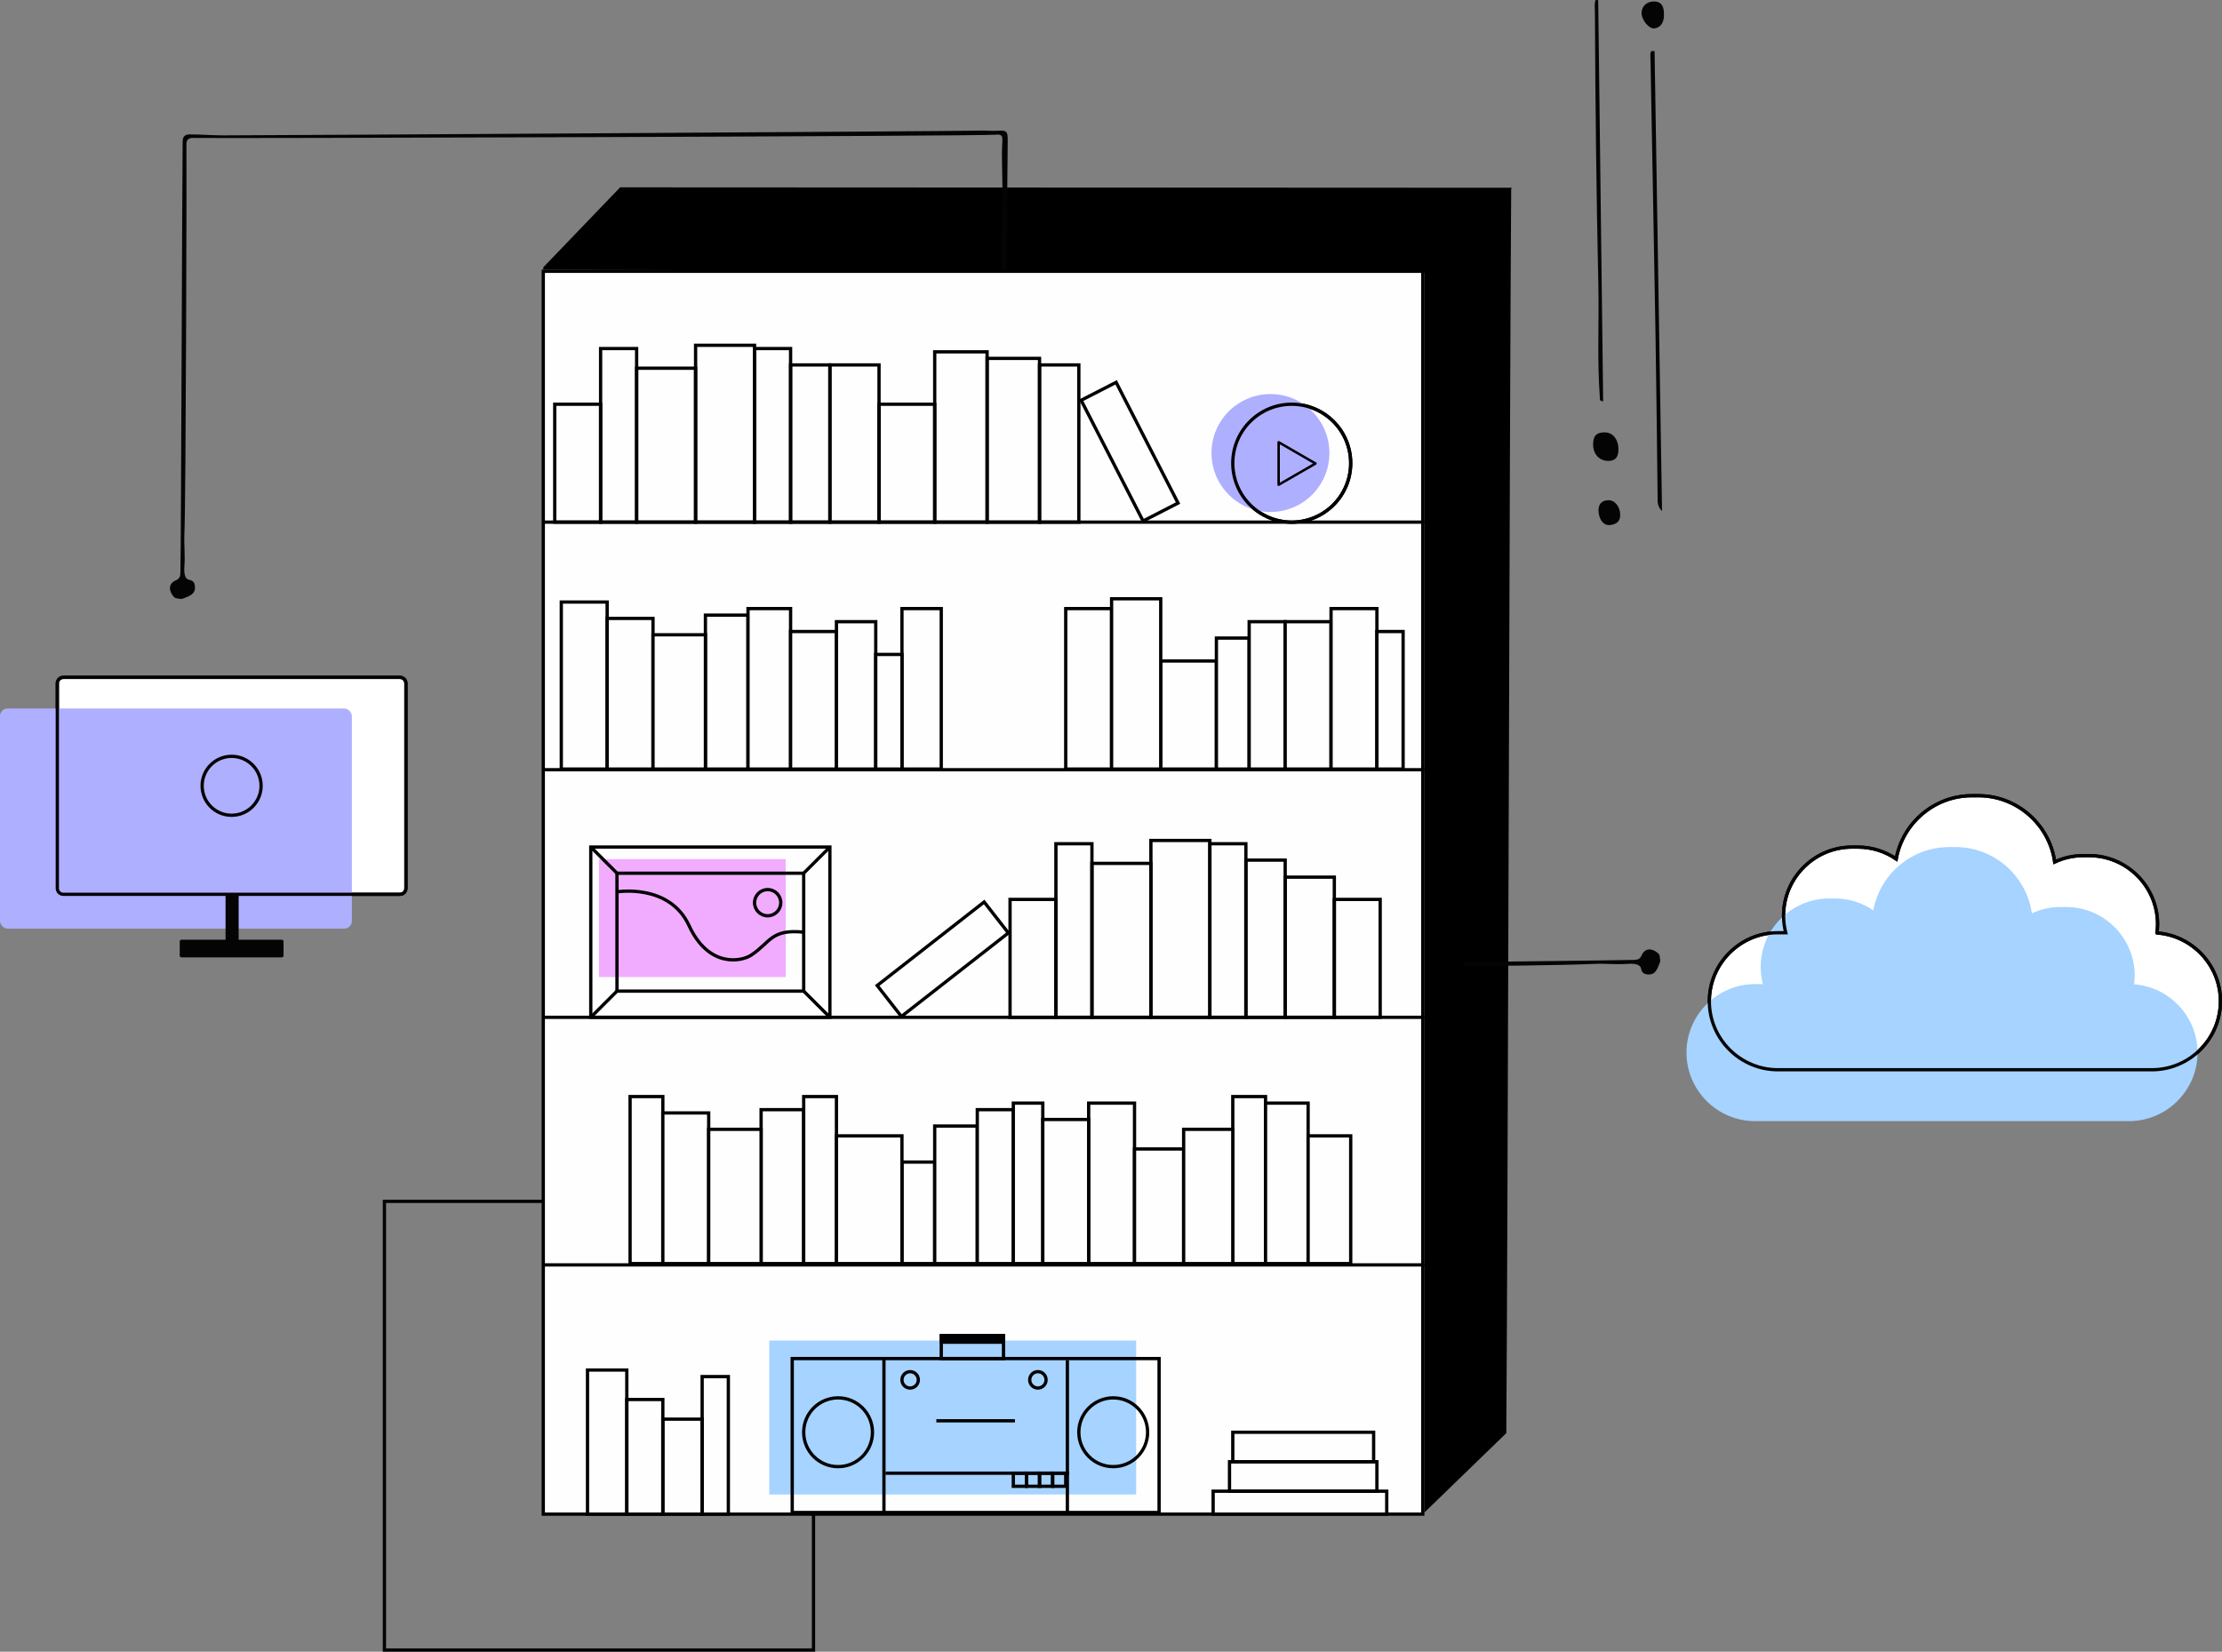 <?xml version="1.0" encoding="UTF-8"?><svg id="Calque_1" xmlns="http://www.w3.org/2000/svg" viewBox="0 0 678.36 504.33"><rect x="0" y="0" width="678.36" height="504.33" fill="#808080" stroke="none"/><defs><style>.cls-1,.cls-2{fill:#040404;}.cls-1,.cls-3{stroke-linecap:round;stroke-linejoin:round;}.cls-1,.cls-4,.cls-5{stroke:#040404;}.cls-6,.cls-7,.cls-3,.cls-8{stroke:#000;}.cls-6,.cls-7,.cls-8,.cls-4,.cls-5{stroke-miterlimit:10;}.cls-6,.cls-3,.cls-5{fill:none;}.cls-2,.cls-9,.cls-10,.cls-11,.cls-12,.cls-13{stroke-width:0px;}.cls-3{stroke-width:.75px;}.cls-10{fill:#a6d3ff;}.cls-11,.cls-4{fill:#fff;}.cls-8{fill:#fefefe;}.cls-12{fill:#afafff;}.cls-13{fill:#f1acff;}</style></defs><rect class="cls-5" x="117.36" y="366.83" width="131" height="137"/><path class="cls-2" d="m505.13,15.6c.76,46.7,1.51,93.4,2.28,140.44q-1.32-1.25-1.34-3.1c-.21-16.62-.36-33.23-.64-49.85-.47-28.24-1.03-56.47-1.54-84.7-.02-.93-.22-1.92.24-2.8.34,0,.67,0,1.01.01Z"/><path class="cls-2" d="m487.92.04c.5,40.81,1,81.63,1.51,122.49-1.26-.04-.98-.81-1.02-1.36-.84-11.43-.2-22.89-.45-34.33-.61-27.79-.92-55.59-1.05-83.39,0-1.15-.24-2.34.21-3.46.27.01.54.03.81.04Z"/><path class="cls-2" d="m494.09,137.21c.01,1.91-.58,3.41-2.78,3.52-2.94.15-4.97-1.99-4.95-5.08.02-2.59,1.05-3.65,3.55-3.63,2.48.01,4.18,2.14,4.18,5.2Z"/><path class="cls-2" d="m501.16,4c0-2.12,1.62-3.6,3.85-3.55,2.63.05,2.97,2.06,2.99,3.92.02,1.9-.53,3.88-2.83,4.29-1.69.3-4.01-2.54-4.01-4.65Z"/><path class="cls-2" d="m488.01,155.65c.07-1.47.77-2.85,2.94-2.91,2.04-.06,3.6,1.87,3.69,4.39.08,2.24-1.4,3.01-3.16,3.2-1.95.21-3.5-1.83-3.47-4.68Z"/><path class="cls-9" d="m434.86,82.83v379l25-24.23c.5-66.76,1-313.51,1.5-380.27-8.83,8.5-17.67,17-26.5,25.5Z"/><path class="cls-7" d="m166.36,81.83c7.73-8.04,15.46-16.09,23.18-24.13,74.94.04,195.88.09,270.82.13-8.33,8.33-16.67,16.67-25,25-74.33-.33-194.67-.67-269-1Z"/><path class="cls-2" d="m305.76,195.83c.04-7.62.11-52.22.17-59.66.11-14.96-.1-13.78.03-18.5h0c0-20.32-.49-35.66-.06-52.18.04-1.33.05-2.66.1-3.99.22-6.17-.35-12.36.01-18.52.04-.75-.02-1.24-.3-1.53-.51-.53-1.47-.34-1.61-.32-3.16.45-241.89,1.19-244.95.99-.18-.01-1.18-.11-1.78.49-.54.55-.47,1.43-.45,1.73.1,1.43-.14,107.8-.62,118.54-.15,3.33.25,6.68,0,10-.05.62-.26,3.32,1,4,.52.28,1.19.17,1.72.78.36.41.44.91.48,1.21.31,2.53-1.55,3.04-3.36,3.79-.29.12-.55.19-.8.24-.59-.08-1.17-.16-1.75-.25-.54-.33-.97-.89-1.34-1.62-.84-1.69-.18-3.14,1.35-3.79,1.3-.55,1.45-1.28,1.48-2.47.22-10.15.53-121.29.68-131.44.01-.86.17-1.41.52-1.76.54-.55,1.37-.54,1.65-.54,3.45.01,6.87.3,10.32.3,12.05,0,226.41-1.27,231.05-1.46,1.55-.07,3.1.13,4.65.07,1.72-.06,2.62-.21,3.23.38.46.44.48,1.35.47,3.19-.04,9.35-.23,18.7-.26,28.05-.04,13.7.2,27.41-.08,41.11-.11,5.63.03,11.26-.02,16.88-.11,13.72-.19,68.43-.35,82.15-.4-.16-.8-.33-1.2-.49-.02-3.34-.03-8.72,0-15.39Z"/><rect class="cls-11" x="17.5" y="206.83" width="106.42" height="66.23" rx="1.83" ry="1.83"/><path class="cls-2" d="m122.1,207.33c.73,0,1.33.59,1.33,1.33v62.58c0,.73-.59,1.33-1.33,1.33H19.33c-.73,0-1.33-.59-1.33-1.33v-62.58c0-.73.59-1.33,1.33-1.33h102.77m0-1H19.33c-1.28,0-2.33,1.04-2.33,2.33v62.58c0,1.28,1.04,2.33,2.33,2.33h102.77c1.28,0,2.33-1.04,2.33-2.33v-62.58c0-1.28-1.04-2.33-2.33-2.33h0Z"/><rect class="cls-12" y="216.33" width="107.42" height="67.23" rx="2.33" ry="2.33"/><rect class="cls-2" x="68.86" y="272.83" width="4" height="14.62"/><rect class="cls-1" x="55.37" y="287.44" width="30.69" height="4.38"/><path class="cls-2" d="m70.71,231.44c4.69,0,8.5,3.81,8.5,8.5s-3.81,8.5-8.5,8.5-8.5-3.81-8.5-8.5,3.81-8.5,8.5-8.5m0-1c-5.25,0-9.5,4.25-9.5,9.5s4.25,9.5,9.5,9.5,9.5-4.25,9.5-9.5-4.25-9.5-9.5-9.5h0Z"/><path class="cls-2" d="m122.1,207.33c.73,0,1.33.59,1.33,1.33v62.58c0,.73-.59,1.33-1.33,1.33H19.33c-.73,0-1.33-.59-1.33-1.33v-62.58c0-.73.59-1.33,1.33-1.33h102.77m0-1H19.33c-1.28,0-2.33,1.04-2.33,2.33v62.58c0,1.28,1.04,2.33,2.33,2.33h102.77c1.28,0,2.33-1.04,2.33-2.33v-62.58c0-1.28-1.04-2.33-2.33-2.33h0Z"/><rect class="cls-8" x="165.86" y="82.83" width="268.5" height="379.5"/><line class="cls-6" x1="434.86" y1="386.23" x2="165.94" y2="386.23"/><line class="cls-6" x1="434.86" y1="310.63" x2="165.94" y2="310.63"/><line class="cls-6" x1="434.86" y1="159.43" x2="165.94" y2="159.43"/><line class="cls-6" x1="434.86" y1="235.03" x2="165.94" y2="235.03"/><rect class="cls-6" x="194.36" y="112.43" width="18" height="47"/><rect class="cls-6" x="212.36" y="105.43" width="18" height="54"/><rect class="cls-6" x="230.36" y="106.43" width="11" height="53"/><rect class="cls-6" x="183.36" y="106.43" width="11" height="53"/><rect class="cls-6" x="241.36" y="111.43" width="12" height="48"/><rect class="cls-6" x="317.36" y="111.43" width="12" height="48"/><rect class="cls-6" x="338.86" y="117.19" width="12" height="41.43" transform="translate(-24.93 172.57) rotate(-27.15)"/><rect class="cls-6" x="281.86" y="272.19" width="12" height="41.43" transform="translate(341.41 -114.27) rotate(52)"/><rect class="cls-6" x="253.36" y="111.43" width="15" height="48"/><rect class="cls-6" x="268.36" y="123.43" width="17" height="36"/><rect class="cls-6" x="169.36" y="123.43" width="14" height="36"/><rect class="cls-6" x="333.36" y="263.63" width="18" height="47"/><rect class="cls-6" x="351.36" y="256.63" width="18" height="54"/><rect class="cls-6" x="369.36" y="257.63" width="11" height="53"/><rect class="cls-6" x="322.36" y="257.63" width="11" height="53"/><rect class="cls-6" x="380.36" y="262.63" width="12" height="48"/><rect class="cls-6" x="392.36" y="267.83" width="15" height="42.8"/><rect class="cls-6" x="407.36" y="274.63" width="14" height="36"/><rect class="cls-6" x="308.36" y="274.63" width="14" height="36"/><rect class="cls-6" x="285.36" y="107.43" width="16" height="52"/><rect class="cls-6" x="301.36" y="109.43" width="16" height="50"/><circle class="cls-8" cx="394.36" cy="141.43" r="18"/><rect class="cls-13" x="182.86" y="262.33" width="57" height="36"/><line class="cls-6" x1="188.36" y1="266.63" x2="180.36" y2="258.63"/><line class="cls-6" x1="245.36" y1="266.63" x2="253.36" y2="258.63"/><line class="cls-6" x1="188.36" y1="302.63" x2="180.36" y2="310.63"/><line class="cls-6" x1="245.36" y1="302.63" x2="253.36" y2="310.63"/><path class="cls-6" d="m188.36,272.33s16-2.7,22,10.3,16,11,19,9c6-4,6-8,16-7"/><circle class="cls-6" cx="234.36" cy="275.63" r="4"/><rect class="cls-6" x="188.36" y="266.63" width="57" height="36"/><rect class="cls-6" x="190.86" y="248.13" width="52" height="73" transform="translate(501.49 67.77) rotate(90)"/><rect class="cls-8" x="171.36" y="183.83" width="14" height="51"/><rect class="cls-8" x="185.36" y="188.83" width="14" height="46"/><rect class="cls-8" x="215.36" y="187.83" width="13" height="47"/><rect class="cls-8" x="228.36" y="185.83" width="13" height="49"/><rect class="cls-8" x="241.36" y="192.83" width="14" height="42"/><rect class="cls-8" x="354.36" y="201.83" width="17" height="33"/><rect class="cls-8" x="255.36" y="189.83" width="12" height="45"/><rect class="cls-8" x="275.36" y="185.83" width="12" height="49"/><rect class="cls-8" x="371.36" y="194.83" width="10" height="40"/><rect class="cls-8" x="381.36" y="189.83" width="11" height="45"/><rect class="cls-8" x="392.36" y="189.83" width="14" height="45"/><rect class="cls-8" x="406.36" y="185.83" width="14" height="49"/><rect class="cls-8" x="420.36" y="192.83" width="8" height="42"/><rect class="cls-8" x="325.36" y="185.83" width="14" height="49"/><rect class="cls-8" x="339.36" y="182.83" width="15" height="52"/><rect class="cls-8" x="267.36" y="199.83" width="8" height="35"/><rect class="cls-8" x="199.36" y="193.83" width="16" height="41"/><rect class="cls-8" x="192.36" y="334.83" width="10" height="51"/><rect class="cls-8" x="202.36" y="339.83" width="14" height="46"/><rect class="cls-8" x="232.36" y="338.83" width="13" height="47"/><rect class="cls-8" x="245.36" y="334.83" width="10" height="51"/><rect class="cls-8" x="376.36" y="334.83" width="10" height="51"/><rect class="cls-8" x="386.36" y="336.83" width="13" height="49"/><rect class="cls-8" x="399.36" y="346.83" width="13" height="39"/><rect class="cls-8" x="275.36" y="354.83" width="10" height="31"/><rect class="cls-8" x="285.36" y="343.83" width="13" height="42"/><rect class="cls-8" x="298.36" y="338.83" width="11" height="47"/><rect class="cls-8" x="309.36" y="336.83" width="9" height="49"/><rect class="cls-8" x="332.36" y="336.83" width="14" height="49"/><rect class="cls-8" x="346.36" y="350.83" width="15" height="35"/><rect class="cls-8" x="361.36" y="344.83" width="15" height="41"/><rect class="cls-8" x="318.36" y="341.83" width="14" height="44"/><rect class="cls-8" x="255.36" y="346.83" width="20" height="39"/><rect class="cls-8" x="216.36" y="344.83" width="16" height="41"/><rect class="cls-6" x="179.36" y="418.33" width="12" height="44"/><rect class="cls-6" x="191.36" y="427.33" width="11" height="35"/><rect class="cls-6" x="202.36" y="433.33" width="12" height="29"/><rect class="cls-6" x="214.36" y="420.33" width="8" height="42"/><rect class="cls-10" x="234.86" y="409.33" width="112" height="47"/><line class="cls-6" x1="269.86" y1="414.83" x2="269.86" y2="461.83"/><line class="cls-6" x1="325.86" y1="415.33" x2="325.86" y2="462.33"/><circle class="cls-6" cx="339.86" cy="437.33" r="10.5"/><circle class="cls-6" cx="255.86" cy="437.33" r="10.5"/><circle class="cls-6" cx="316.86" cy="421.33" r="2.5"/><circle class="cls-6" cx="277.86" cy="421.33" r="2.5"/><line class="cls-6" x1="326.36" y1="449.83" x2="270.36" y2="449.83"/><rect class="cls-6" x="321.36" y="449.83" width="4" height="4"/><rect class="cls-6" x="317.36" y="449.83" width="4" height="4"/><rect class="cls-6" x="313.36" y="449.83" width="4" height="4"/><rect class="cls-6" x="309.36" y="449.83" width="4" height="4"/><line class="cls-6" x1="285.86" y1="433.83" x2="309.86" y2="433.83"/><rect class="cls-6" x="287.36" y="407.83" width="19" height="7"/><rect class="cls-7" x="287.36" y="407.83" width="19" height="2"/><rect class="cls-6" x="241.86" y="414.83" width="112" height="47"/><rect class="cls-6" x="370.36" y="455.33" width="53" height="7"/><rect class="cls-6" x="375.36" y="446.33" width="45" height="9"/><rect class="cls-6" x="376.36" y="437.33" width="43" height="9"/><path class="cls-2" d="m506.63,291.61c-.33-.54-.89-.97-1.62-1.34-1.69-.84-3.14-.18-3.79,1.35-.55,1.3-1.28,1.45-2.47,1.48-9.68.21-40.3.5-51.9.66v1.2c4.23.05,29.9-.19,40-.64,3.33-.15,6.68.25,10,0,.62-.05,3.32-.26,4,1,.28.52.17,1.19.78,1.72.41.36.91.44,1.22.48,2.53.31,3.04-1.55,3.79-3.36.12-.29.19-.55.24-.8-.08-.59-.16-1.17-.25-1.75Z"/><path class="cls-4" d="m658.51,284.86c.11-.88.18-1.77.18-2.68h0c0-11.51-9.41-20.92-20.92-20.92h-1.74c-3.11,0-6.07.69-8.74,1.93-1.62-11.4-11.47-20.23-23.3-20.23h-1.96c-11.5,0-21.14,8.36-23.14,19.31-3.35-2.28-7.39-3.62-11.72-3.62h-1.74c-11.51,0-20.92,9.41-20.92,20.92h0c0,1.8.23,3.56.67,5.23h-2.41c-11.51,0-20.92,9.41-20.92,20.92h0c0,11.51,9.41,20.92,20.92,20.92h114.19c11.51,0,20.92-9.41,20.92-20.92h0c0-10.98-8.57-20.05-19.36-20.85Z"/><path class="cls-10" d="m651.53,300.55c.11-.88.18-1.77.18-2.68h0c0-11.51-9.41-20.92-20.92-20.92h-1.74c-3.11,0-6.07.69-8.74,1.93-1.62-11.4-11.47-20.23-23.3-20.23h-1.96c-11.5,0-21.14,8.36-23.14,19.31-3.35-2.28-7.39-3.62-11.72-3.62h-1.74c-11.51,0-20.92,9.41-20.92,20.92h0c0,1.8.23,3.56.67,5.23h-2.41c-11.51,0-20.92,9.41-20.92,20.92h0c0,11.51,9.41,20.92,20.92,20.92h114.19c11.51,0,20.92-9.41,20.92-20.92h0c0-10.98-8.57-20.05-19.36-20.85Z"/><path class="cls-5" d="m658.51,284.86c.11-.88.18-1.77.18-2.68h0c0-11.51-9.41-20.92-20.92-20.92h-1.74c-3.11,0-6.07.69-8.74,1.93-1.62-11.4-11.47-20.23-23.3-20.23h-1.96c-11.5,0-21.14,8.36-23.14,19.31-3.35-2.28-7.39-3.62-11.72-3.62h-1.74c-11.51,0-20.92,9.41-20.92,20.92h0c0,1.8.23,3.56.67,5.23h-2.41c-11.51,0-20.92,9.41-20.92,20.92h0c0,11.51,9.41,20.92,20.92,20.92h114.19c11.51,0,20.92-9.41,20.92-20.92h0c0-10.98-8.57-20.05-19.36-20.85Z"/><circle class="cls-12" cx="387.86" cy="138.33" r="18"/><polygon class="cls-3" points="401.61 141.53 395.99 144.77 390.36 148.02 390.36 141.53 390.36 135.03 395.99 138.28 401.61 141.53"/><circle class="cls-6" cx="394.36" cy="141.43" r="18"/></svg>